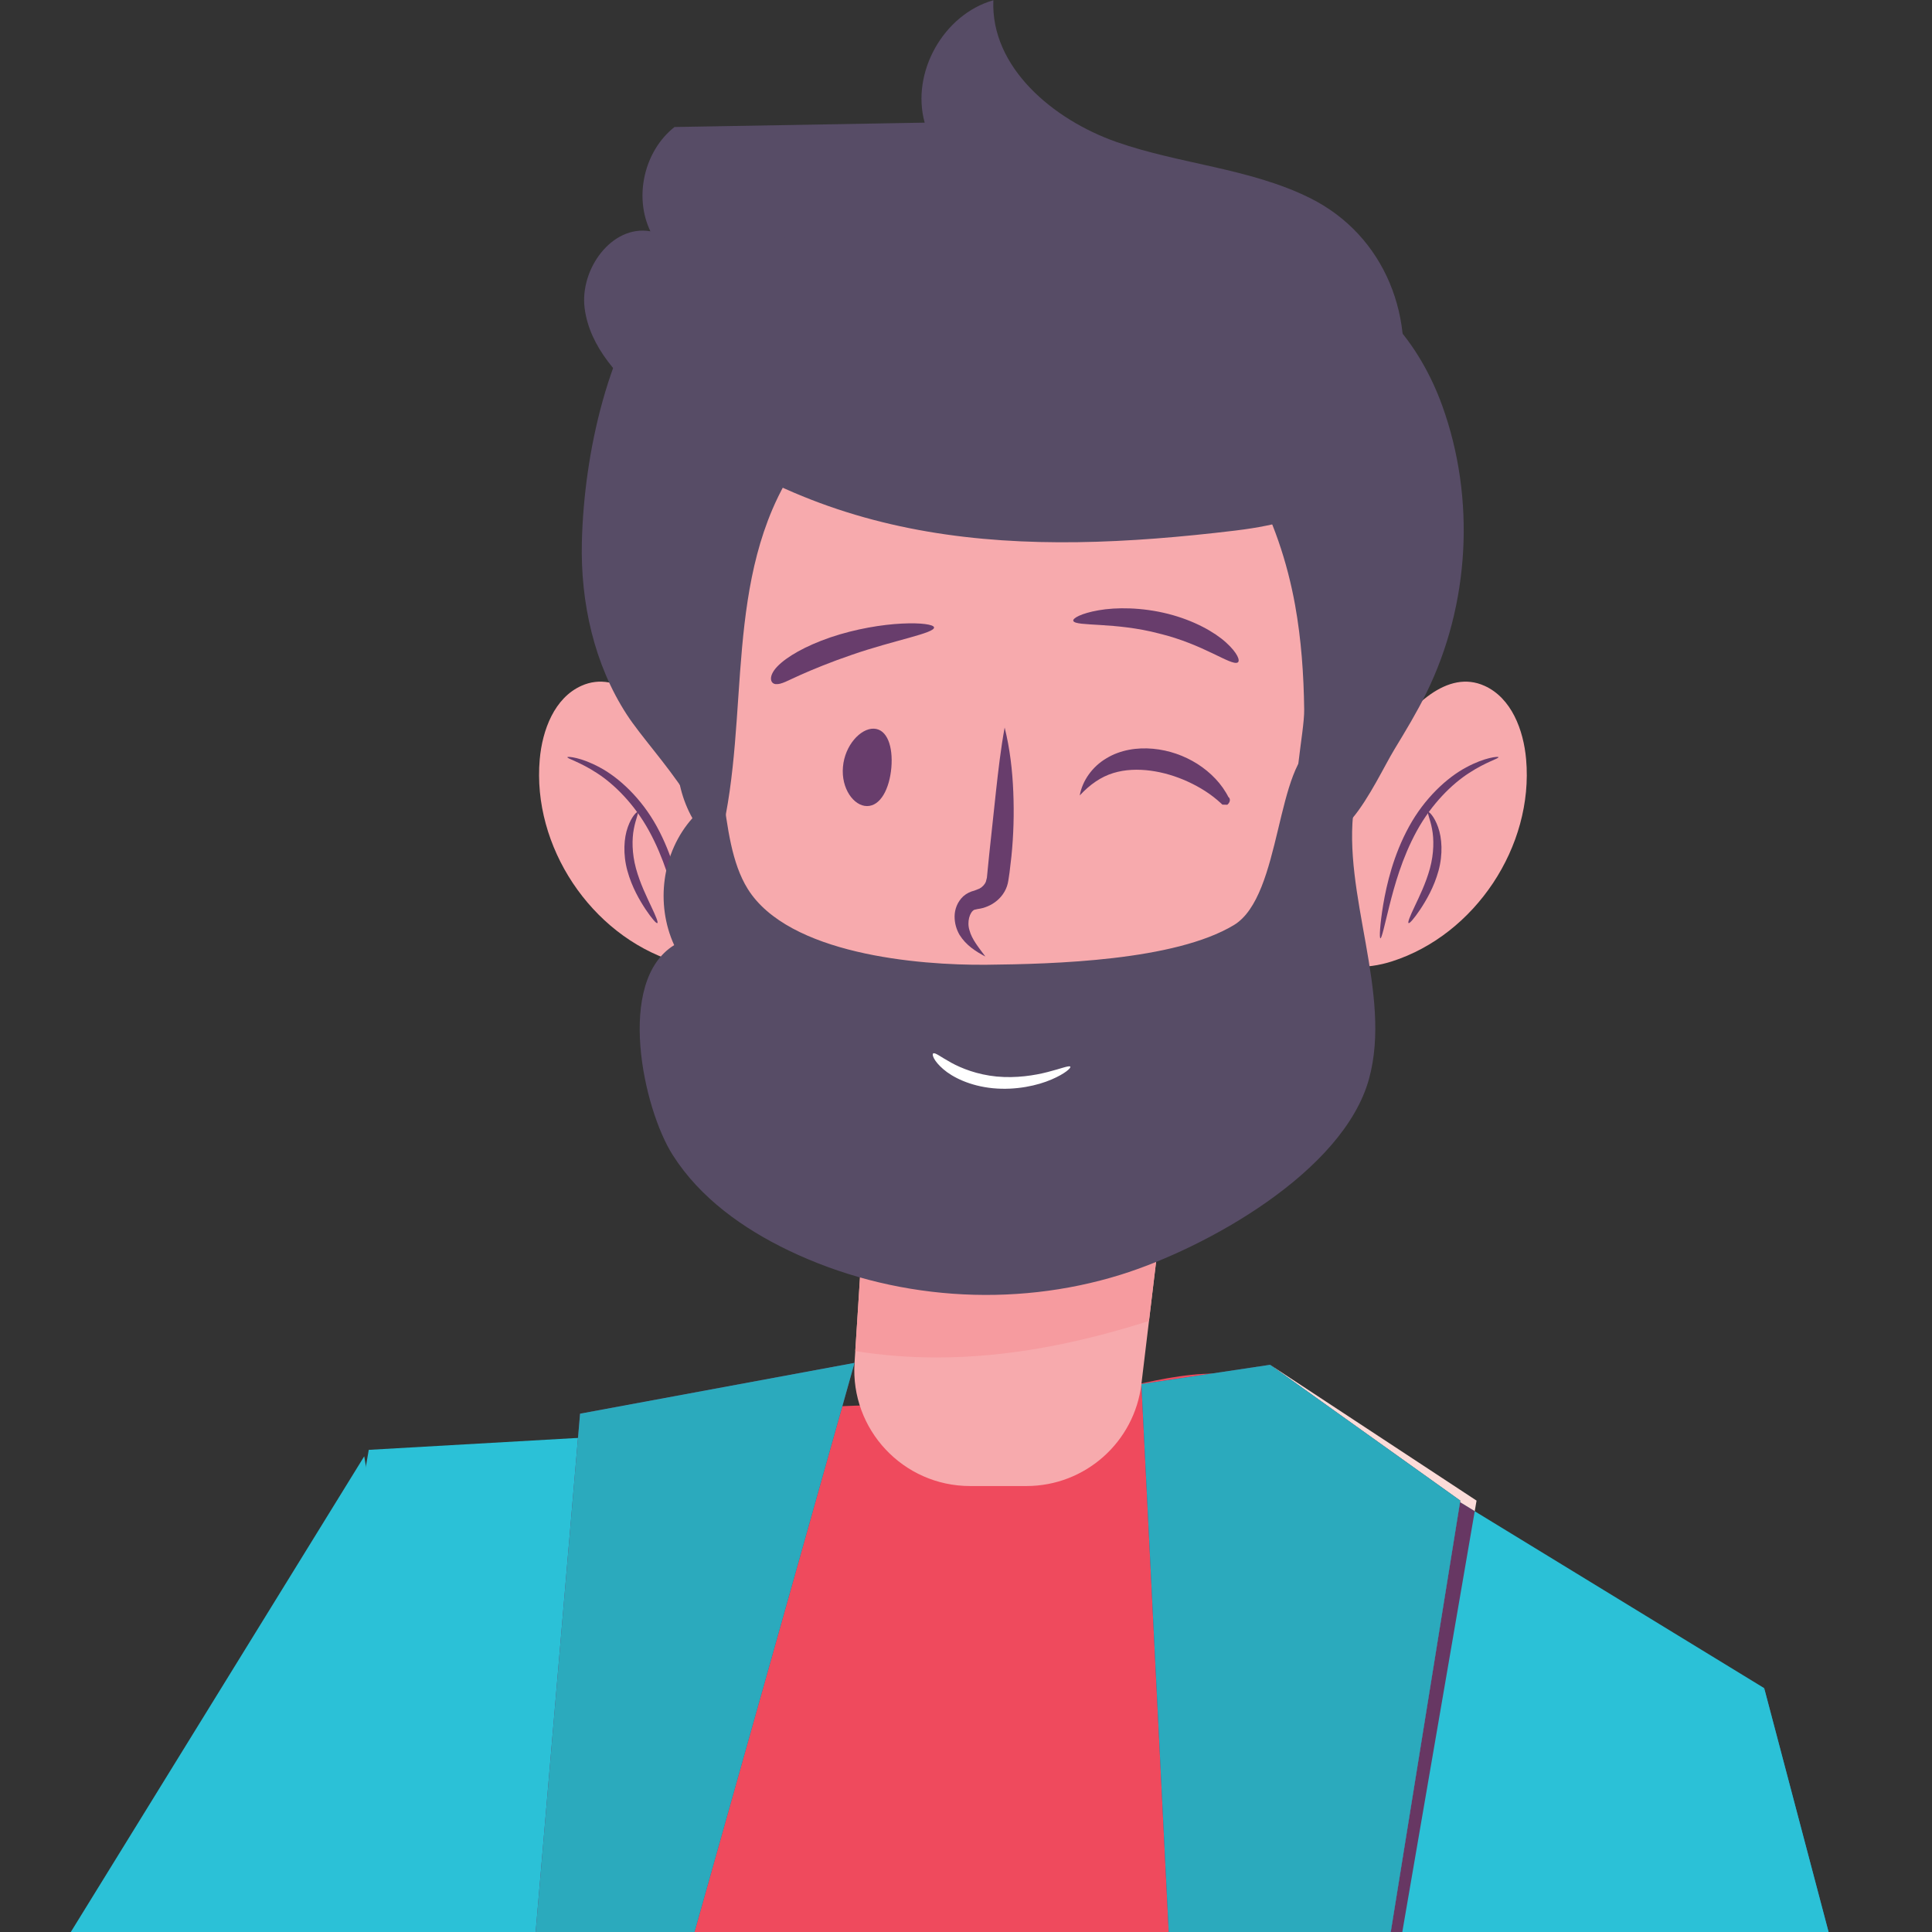 <?xml version="1.0" encoding="UTF-8" standalone="no"?>
<!DOCTYPE svg PUBLIC "-//W3C//DTD SVG 1.1//EN" "http://www.w3.org/Graphics/SVG/1.1/DTD/svg11.dtd">
<svg width="100%" height="100%" viewBox="0 0 300 300" version="1.1" xmlns="http://www.w3.org/2000/svg" xmlns:xlink="http://www.w3.org/1999/xlink" xml:space="preserve" xmlns:serif="http://www.serif.com/" style="fill-rule:evenodd;clip-rule:evenodd;stroke-linejoin:round;stroke-miterlimit:2;">
    <rect x="0" y="0" width="300" height="300" fill="#333333" stroke="none"/>
    <g id="Stéphane" transform="matrix(3.644,0,0,3.644,-1817.72,-381.587)">
        <path d="M556.25,233.626C555.295,240.965 554.024,248.384 554.972,255.725C543.506,259.845 530.644,259.964 519.104,256.054C515.211,254.734 511.279,252.814 508.995,249.398C505.67,244.423 506.727,237.833 507.96,231.977C511.576,214.81 515.607,197.73 520.049,180.758C520.998,177.129 522.096,171.909 524.477,169.011C528.429,164.201 534.979,164.351 540.901,164.82C542.366,164.936 544.123,164.49 545.91,164.044C548.766,163.331 551.696,162.618 553.626,164.2C557.745,167.58 557.635,179.288 557.927,183.997C558.406,191.75 558.538,199.523 558.323,207.287C558.079,216.094 557.388,224.889 556.25,233.626Z" style="fill:rgb(239,74,93);fill-rule:nonzero;"/>
        <path d="M574.001,176.651L587.302,227.024L561.549,249.664L574.001,176.651Z" style="fill:rgb(39,132,185);fill-rule:nonzero;"/>
        <path d="M574.001,176.651L587.302,227.024L561.549,249.664L574.001,176.651Z" style="fill:rgb(43,193,215);fill-rule:nonzero;"/>
        <path d="M514.346,166.773L481.716,219.673L526.797,239.785L514.346,166.773Z" style="fill:rgb(43,193,215);fill-rule:nonzero;"/>
        <path d="M562.084,133.941C563.231,134.458 563.747,135.818 563.857,137.072C564.186,140.779 561.683,144.548 558.138,145.684C557.073,146.024 555.735,146.073 555.015,145.218C554.279,144.344 554.579,143.025 554.994,141.961C555.798,139.905 558.957,132.532 562.084,133.941Z" style="fill:rgb(247,170,173);fill-rule:nonzero;"/>
        <path d="M562.678,136.981C562.674,136.942 562.098,136.984 561.295,137.421C560.494,137.847 559.531,138.725 558.865,139.944C558.2,141.161 557.918,142.387 557.768,143.261C557.622,144.141 557.6,144.691 557.648,144.699C557.703,144.708 557.819,144.17 558.03,143.316C558.245,142.466 558.563,141.288 559.197,140.127C559.832,138.968 560.707,138.114 561.433,137.651C562.158,137.178 562.696,137.043 562.678,136.981Z" style="fill:rgb(104,61,108);fill-rule:nonzero;"/>
        <path d="M558.848,144.051C558.892,144.077 559.081,143.861 559.34,143.477C559.595,143.092 559.93,142.528 560.124,141.822C560.318,141.114 560.271,140.42 560.106,139.965C559.945,139.505 559.719,139.294 559.683,139.321C559.633,139.353 559.767,139.604 559.847,140.035C559.932,140.462 559.934,141.077 559.758,141.723C559.58,142.372 559.299,142.932 559.106,143.345C558.91,143.757 558.801,144.024 558.848,144.051Z" style="fill:rgb(104,61,108);fill-rule:nonzero;"/>
        <path d="M523.599,133.941C522.451,134.458 521.937,135.818 521.825,137.072C521.497,140.779 524,144.548 527.545,145.684C528.609,146.024 529.948,146.073 530.668,145.218C531.403,144.344 531.104,143.025 530.688,141.961C529.885,139.905 526.726,132.532 523.599,133.941Z" style="fill:rgb(247,170,173);fill-rule:nonzero;"/>
        <path d="M523.005,136.981C523.008,136.942 523.586,136.984 524.389,137.421C525.189,137.847 526.152,138.725 526.818,139.944C527.482,141.161 527.766,142.387 527.916,143.261C528.062,144.141 528.083,144.691 528.035,144.699C527.979,144.708 527.863,144.17 527.653,143.316C527.438,142.466 527.12,141.288 526.485,140.127C525.852,138.968 524.977,138.114 524.25,137.651C523.525,137.178 522.986,137.043 523.005,136.981Z" style="fill:rgb(104,61,108);fill-rule:nonzero;"/>
        <path d="M526.836,144.051C526.792,144.077 526.603,143.861 526.343,143.477C526.089,143.092 525.753,142.528 525.56,141.822C525.365,141.114 525.412,140.42 525.577,139.965C525.738,139.505 525.965,139.294 526,139.321C526.05,139.353 525.916,139.604 525.836,140.035C525.751,140.462 525.75,141.077 525.926,141.723C526.104,142.372 526.384,142.932 526.576,143.345C526.772,143.757 526.882,144.024 526.836,144.051Z" style="fill:rgb(104,61,108);fill-rule:nonzero;"/>
        <path d="M535.891,152.61L535.239,162.792C535.058,165.634 537.314,168.04 540.163,168.04L542.564,168.04C545.062,168.04 547.164,166.174 547.463,163.696L549.274,148.627L535.891,152.61Z" style="fill:rgb(247,170,173);fill-rule:nonzero;"/>
        <path d="M538.74,162.562C537.588,162.562 536.432,162.475 535.271,162.288L535.891,152.61L549.274,148.627L547.786,161.006C544.807,161.955 541.79,162.562 538.74,162.562Z" style="fill:rgb(246,155,159);fill-rule:nonzero;"/>
        <path d="M527.767,144.727C528.1,148.234 529.716,151.607 532.247,154.059C536.938,158.602 542.661,158.768 548.432,156.34C553.227,154.322 555.543,151.803 556.225,146.638C556.933,141.276 558.423,135.96 556.419,130.75C555.331,127.837 553.357,125.597 551.169,124.021C548.981,122.446 546.568,121.475 544.17,120.541C540.074,118.946 533.975,116.923 530.608,121.771C526.727,127.365 527.246,138.033 527.746,144.483L527.767,144.727Z" style="fill:rgb(247,170,173);fill-rule:nonzero;"/>
        <path d="M551.403,144.137C553.476,142.885 553.156,137.162 554.949,136.413C555.534,136.169 556.222,136.625 556.461,137.213C556.699,137.801 556.614,138.463 556.524,139.093C556,142.792 558.162,147.049 557.163,150.688C556.068,154.671 550.184,157.911 546.587,159.033C541.969,160.472 536.812,160.1 532.448,158.011C530.495,157.076 528.658,155.767 527.495,153.94C526.229,151.954 525.058,146.53 527.554,144.991C526.747,143.23 527.034,141.035 528.331,139.581C527.455,138.023 527.453,136.009 528.326,134.45C530.006,136.542 529.31,140.387 530.69,142.598C532.427,145.377 537.938,145.855 540.86,145.827C543.73,145.798 548.878,145.657 551.403,144.137Z" style="fill:rgb(87,76,102);fill-rule:nonzero;"/>
        <path d="M551.563,132.948C551.689,132.882 551.559,132.536 551.07,132.095C550.589,131.657 549.715,131.157 548.595,130.873C547.474,130.59 546.376,130.591 545.64,130.722C544.897,130.851 544.514,131.067 544.563,131.177C544.67,131.421 546.341,131.217 548.219,131.713C550.114,132.171 551.28,133.094 551.563,132.948Z" style="fill:rgb(104,61,108);fill-rule:nonzero;"/>
        <path d="M538.627,131.448C538.6,131.33 538.085,131.247 537.252,131.289C536.427,131.329 535.29,131.51 534.21,131.877C533.131,132.248 532.35,132.703 531.95,133.116C531.548,133.537 531.652,133.849 531.879,133.868C532.118,133.894 532.414,133.705 532.937,133.476C533.454,133.245 534.243,132.92 535.138,132.615C536.927,131.996 538.671,131.697 538.627,131.448Z" style="fill:rgb(104,61,108);fill-rule:nonzero;"/>
        <path d="M535.772,139.065C535.207,139.065 534.663,138.317 534.746,137.396C534.824,136.476 535.497,135.748 536.061,135.767C536.632,135.786 536.885,136.529 536.808,137.431C536.727,138.333 536.346,139.065 535.772,139.065Z" style="fill:rgb(104,61,108);fill-rule:nonzero;"/>
        <path d="M541.636,135.719C541.469,136.633 541.367,137.535 541.267,138.433L540.979,141.118L540.912,141.788L540.88,142.118L540.835,142.292C540.789,142.404 540.694,142.509 540.563,142.582L540.345,142.668C540.178,142.708 540.013,142.786 539.874,142.909C539.614,143.153 539.507,143.471 539.503,143.761C539.501,144.052 539.579,144.32 539.714,144.554C539.998,145.005 540.407,145.261 540.814,145.476C540.539,145.104 540.238,144.745 540.138,144.36C540.022,143.999 540.146,143.586 540.34,143.485L540.486,143.452C540.625,143.436 540.777,143.395 540.916,143.335C541.197,143.217 541.461,143.007 541.628,142.715C541.713,142.571 541.767,142.408 541.792,142.245L541.844,141.898L541.924,141.213C542.018,140.298 542.042,139.376 542.004,138.458C541.966,137.539 541.861,136.621 541.636,135.719Z" style="fill:rgb(104,61,108);fill-rule:nonzero;"/>
        <path d="M538.595,149.604C538.681,149.56 538.918,149.76 539.358,150C539.794,150.24 540.466,150.509 541.293,150.59C542.121,150.669 542.917,150.542 543.473,150.397C544.032,150.254 544.377,150.111 544.432,150.168C544.48,150.216 544.217,150.468 543.629,150.718C543.051,150.968 542.123,151.184 541.137,151.089C540.151,150.993 539.409,150.616 539.017,150.273C538.615,149.927 538.52,149.64 538.595,149.604Z" style="fill:white;fill-rule:nonzero;"/>
        <path d="M544.836,138.612C545.271,138.143 545.744,137.817 546.261,137.659C546.775,137.501 547.318,137.487 547.856,137.557C548.395,137.63 548.931,137.79 549.438,138.022C549.945,138.254 550.431,138.552 550.858,138.951L550.915,139.004L551.124,139.009C551.349,138.819 551.2,138.559 550.922,138.656L551.188,138.715C550.897,138.121 550.411,137.627 549.851,137.27C549.287,136.912 548.637,136.686 547.96,136.623C547.288,136.56 546.565,136.667 545.969,137.032C545.369,137.386 544.947,137.986 544.836,138.612Z" style="fill:rgb(104,61,108);fill-rule:nonzero;"/>
        <path d="M551.864,127.273C551.729,127.292 551.591,127.311 551.451,127.327C542.306,128.424 533.987,128.145 526.5,121.909C525.213,120.837 523.956,119.517 523.739,117.857C523.521,116.197 524.89,114.287 526.54,114.572C525.829,113.092 526.279,111.147 527.567,110.129C531.121,110.067 534.674,110.005 538.228,109.943C537.638,107.811 539.027,105.333 541.155,104.727C541.035,107.584 543.703,109.819 546.402,110.766C549.102,111.713 552.064,111.88 554.629,113.146C557.869,114.745 559.242,118.354 558.393,121.785C557.462,125.546 555.229,126.799 551.864,127.273Z" style="fill:rgb(87,76,102);fill-rule:nonzero;"/>
        <path d="M554.671,116.517C557.401,116.877 559.349,119.415 560.283,122.005C561.709,125.957 561.458,130.483 559.603,134.253C559.198,135.075 558.723,135.861 558.247,136.645C557.405,138.034 555.648,142.18 554.223,139.397C553.787,138.546 554.415,135.964 554.4,134.945C554.38,133.455 554.277,131.967 554.012,130.498C553.346,126.811 551.559,123.171 548.455,121.071C545.687,119.197 542.028,118.746 538.855,119.798C535.682,120.851 533.043,123.355 531.734,126.433C529.618,131.41 530.934,137.313 528.934,142.337C529.896,139.921 526.712,136.971 525.543,135.179C524.138,133.024 523.56,130.38 523.62,127.83C523.708,124.087 524.722,119.315 527.136,116.374C529.326,113.704 536.049,114.826 538.21,117.155" style="fill:rgb(87,76,102);fill-rule:nonzero;"/>
        <path d="M553.626,164.2L574.001,176.651L563.247,282.491C563.247,282.491 551.078,277.963 549.946,274.001C548.814,270.039 553.626,164.2 553.626,164.2Z" style="fill:rgb(43,193,215);fill-rule:nonzero;"/>
        <path d="M530.041,165.613L510.894,262.964C510.894,262.964 507.78,272.02 501.838,272.869C495.894,273.718 514.539,166.498 514.539,166.498L530.041,165.613Z" style="fill:rgb(43,193,215);fill-rule:nonzero;"/>
        <path d="M535.239,162.792L523.544,164.957L518.682,221.68L535.239,162.792Z" style="fill:rgb(104,61,108);fill-rule:nonzero;"/>
        <path d="M520.544,199.96L523.544,164.957L535.239,162.792L524.8,199.922C523.382,199.935 521.961,199.948 520.544,199.96Z" style="fill:rgb(43,170,189);fill-rule:nonzero;"/>
        <path d="M547.463,163.696L550.864,231.867L561.051,168.661L552.947,162.874L547.463,163.696Z" style="fill:rgb(104,61,108);fill-rule:nonzero;"/>
        <path d="M561.667,169.114L561.04,168.73L561.051,168.661L552.947,162.874L561.745,168.661L561.667,169.114Z" style="fill:rgb(252,220,217);fill-rule:nonzero;"/>
        <path d="M556.057,199.645L561.04,168.73L561.667,169.114L556.412,199.642C556.292,199.643 556.177,199.644 556.057,199.645Z" style="fill:rgb(103,55,99);fill-rule:nonzero;"/>
        <path d="M550.436,163.25L552.947,162.874L550.438,163.25L550.436,163.25Z" style="fill:rgb(252,220,217);fill-rule:nonzero;"/>
        <path d="M547.463,163.695L550.436,163.25L550.438,163.25L547.463,163.696" style="fill:rgb(228,60,106);fill-rule:nonzero;"/>
        <path d="M549.26,199.705L547.463,163.695L550.438,163.25L552.947,162.874L561.051,168.661L561.04,168.73L556.057,199.645C553.792,199.665 551.525,199.685 549.26,199.705Z" style="fill:rgb(43,170,189);fill-rule:nonzero;"/>
    </g>
</svg>
